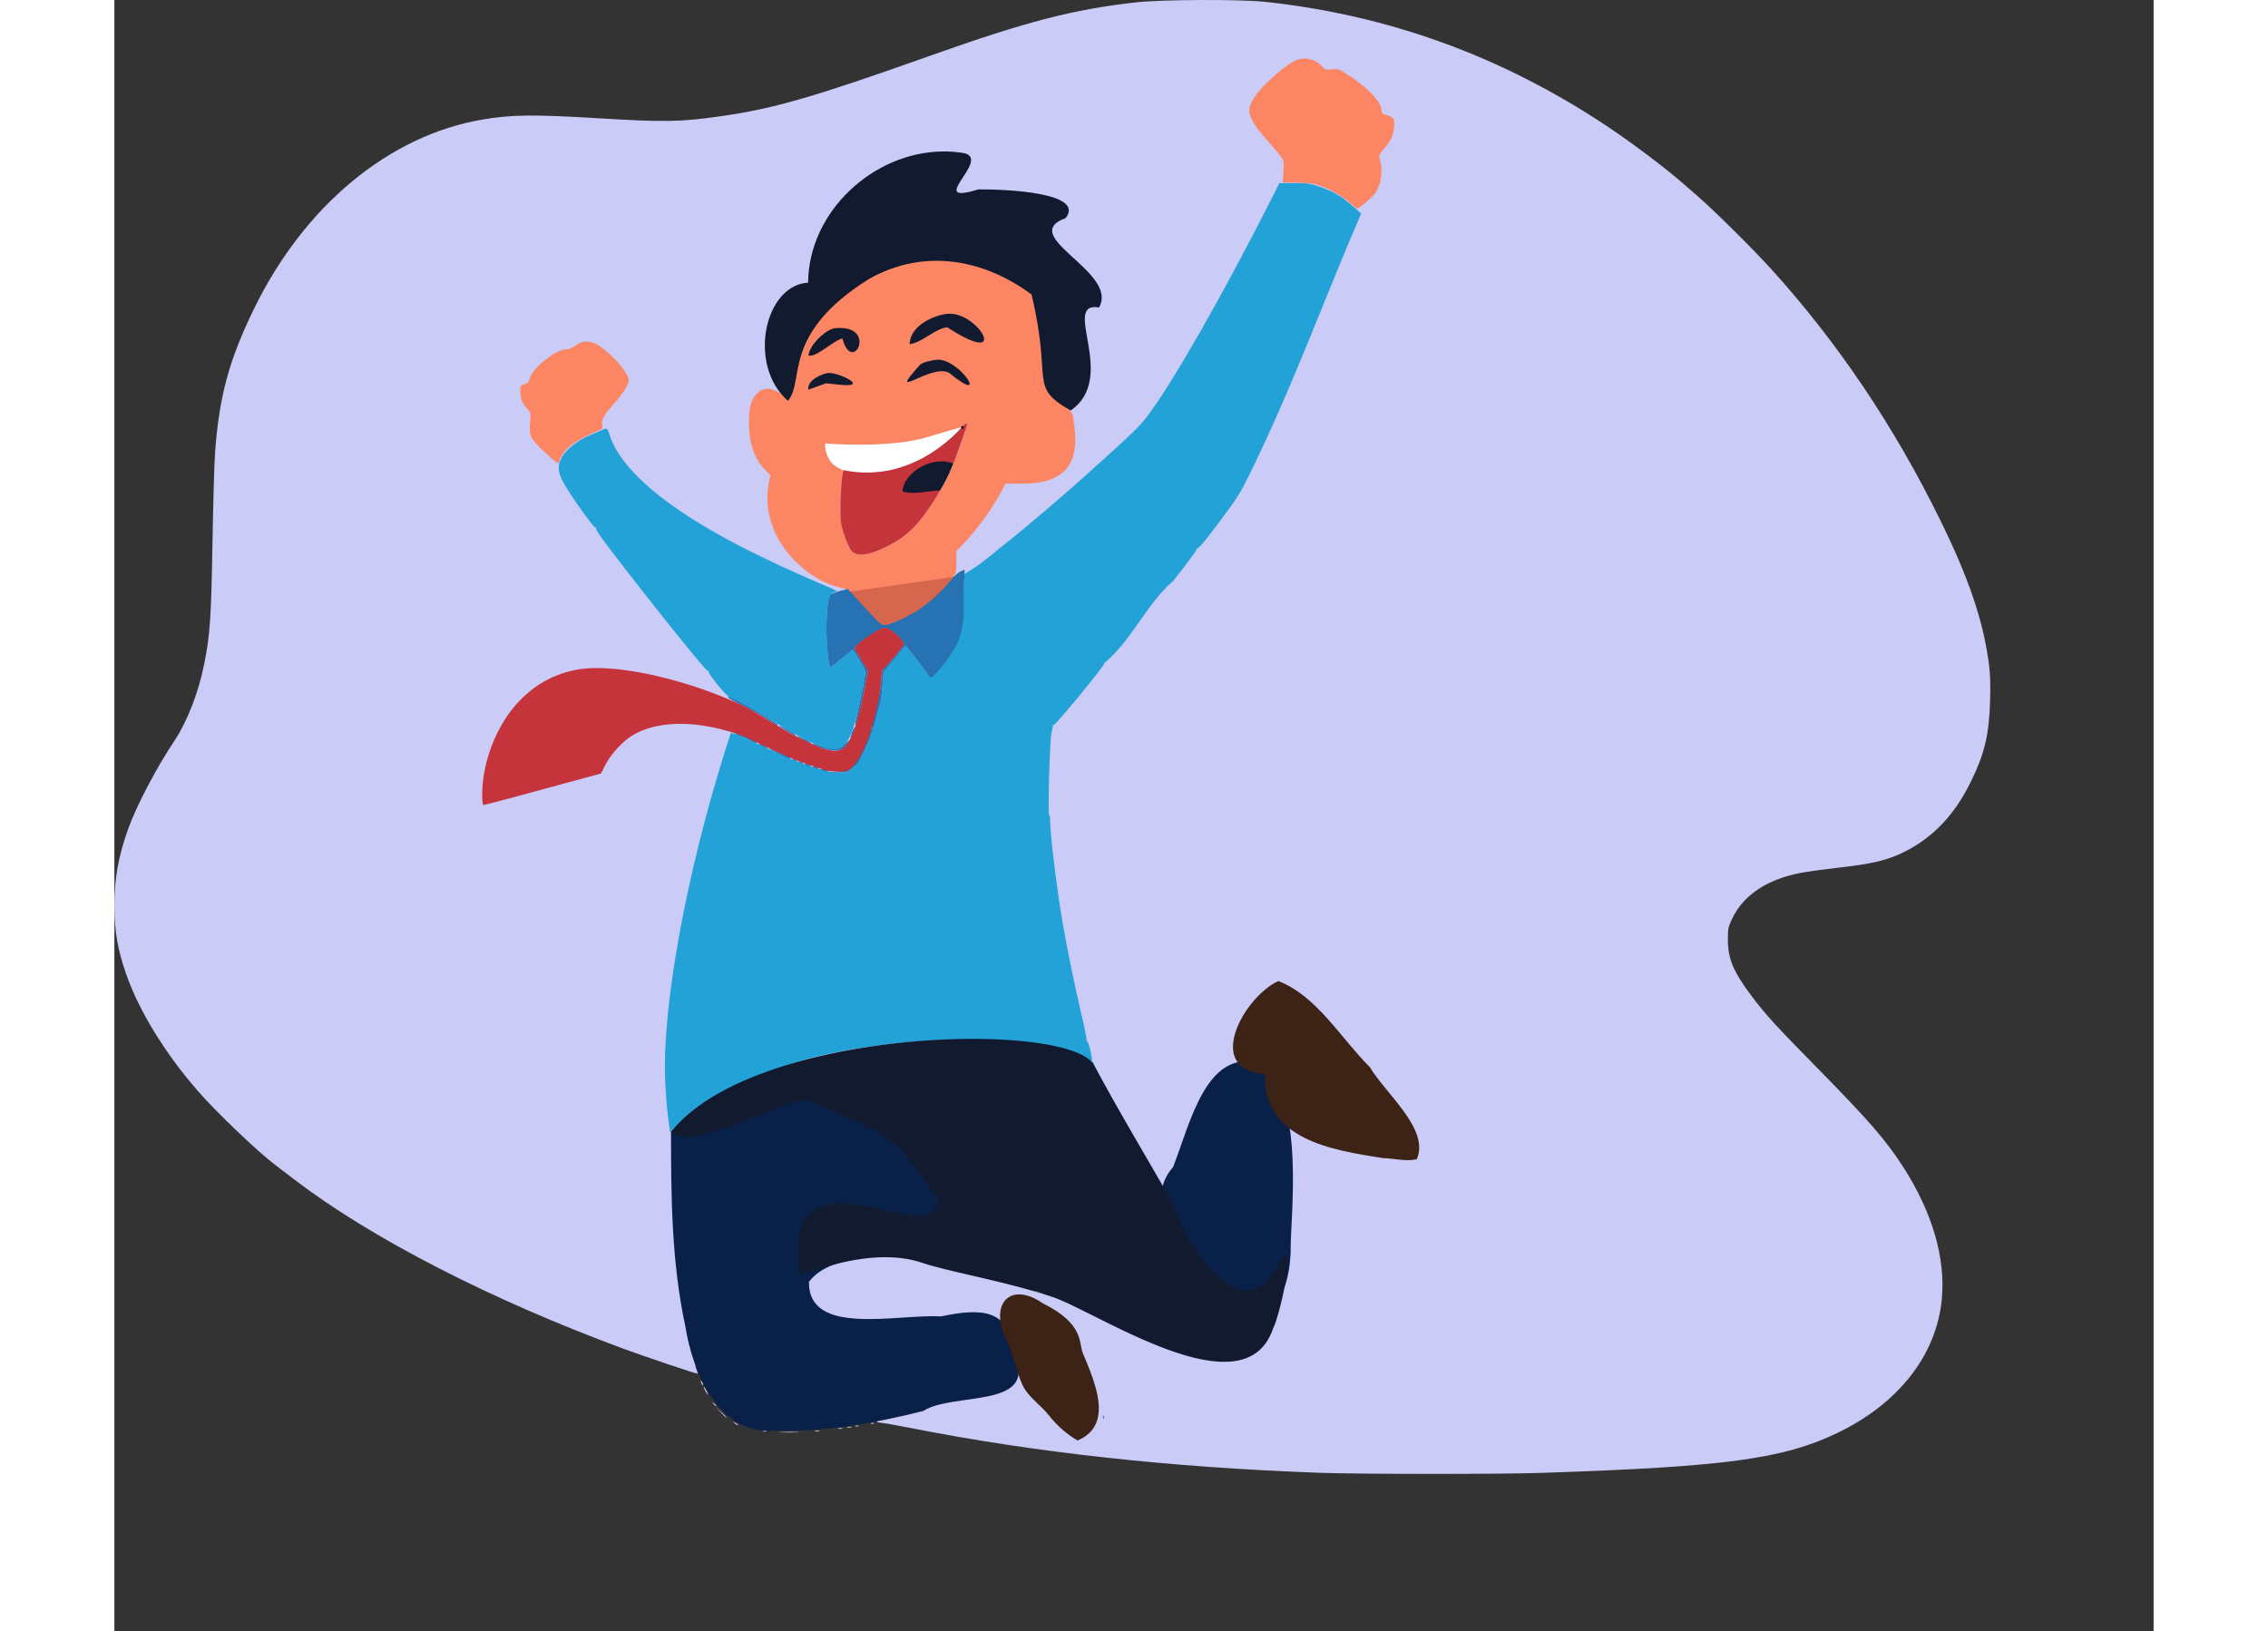 <?xml version="1.0" encoding="UTF-8" standalone="no"?>
<!-- Created with Inkscape (http://www.inkscape.org/) -->

<svg
   width="200.984mm"
   height="144.567mm"
   viewBox="0 0 200 160"
   version="1.1"
   id="svg5"
   xml:space="preserve"
   inkscape:version="1.2.1 (9c6d41e410, 2022-07-14)"
   sodipodi:docname="success.svg"
   xmlns:inkscape="http://www.inkscape.org/namespaces/inkscape"
   xmlns:sodipodi="http://sodipodi.sourceforge.net/DTD/sodipodi-0.dtd"
   xmlns="http://www.w3.org/2000/svg"
   xmlns:svg="http://www.w3.org/2000/svg"><rect x="0" y="0" width="200" height="160" fill="#333333" stroke="none"/><sodipodi:namedview
     id="namedview7"
     pagecolor="#ffffff"
     bordercolor="#000000"
     borderopacity="0.25"
     inkscape:showpageshadow="2"
     inkscape:pageopacity="0"
     inkscape:pagecheckerboard="true"
     inkscape:deskcolor="#d1d1d1"
     inkscape:document-units="mm"
     showgrid="false"
     inkscape:zoom="0.70710678"
     inkscape:cx="-55.861436"
     inkscape:cy="267.28636"
     inkscape:window-width="1920"
     inkscape:window-height="1137"
     inkscape:window-x="4472"
     inkscape:window-y="86"
     inkscape:window-maximized="1"
     inkscape:current-layer="layer1" /><defs
     id="defs2" /><g
     inkscape:label="Ebene 1"
     inkscape:groupmode="layer"
     id="layer1"
     transform="translate(-13.373,-7.362)"><path
       style="fill:#cbcbf8;stroke-width:0.126"
       d="m 131.358,151.814 c -14.526,-0.531 -27.834,-1.997 -39.995,-4.406 -1.377,-0.273 -2.71,-0.504 -2.961,-0.513 -0.322,-0.012 -0.364,-0.032 -0.142,-0.066 C 34.198,92.624 142.075,84.007 70.353,141.361 c 0.144,0.377 0.238,0.709 0.21,0.738 -0.051,0.051 -5.265,-1.706 -7.313,-2.463 -12.992,-4.805 -24.702,-10.825 -32.198,-16.555 -0.848,-0.648 -1.69,-1.29 -1.871,-1.427 -1.74,-1.311 -5.775,-5.163 -7.594,-7.249 -3.273,-3.755 -5.814,-7.905 -7.092,-11.584 -0.792,-2.281 -1.118,-4.168 -1.124,-6.496 -0.006,-2.795 0.378,-4.955 1.374,-7.717 0.811,-2.25 2.787,-6.007 4.523,-8.6 1.239,-1.851 2.341,-4.688 2.904,-7.476 0.581,-2.877 0.693,-4.504 0.821,-11.928 0.066,-3.846 0.179,-7.815 0.252,-8.82 0.398,-5.532 1.37,-9.12 3.841,-14.175 4.929,-10.085 13.227,-16.955 22.366,-18.517 2.867,-0.49 4.931,-0.514 11.34,-0.131 6.586,0.393 8.04,0.37 12.015,-0.194 5.235,-0.743 9.054,-1.846 20.628,-5.957 C 102.86,9.463 107.392,8.289 113.586,7.592 116.065,7.314 123.763,7.28 126.186,7.537 c 12.095,1.286 23.251,5.333 33.515,12.16 2.471,1.643 5.768,4.123 7.497,5.638 0.208,0.182 0.86,0.75 1.449,1.262 1.682,1.461 5.419,5.165 7.235,7.169 6.531,7.211 12.048,15.409 16.577,24.633 2.764,5.629 4.156,9.705 4.733,13.86 0.161,1.159 0.194,2.057 0.143,3.843 -0.096,3.362 -0.536,5.193 -1.919,8.001 -1.561,3.17 -3.648,5.373 -6.421,6.778 -1.69,0.857 -3.151,1.208 -6.671,1.603 -1.295,0.146 -2.904,0.369 -3.575,0.498 -3.251,0.621 -5.585,2.164 -6.674,4.414 -0.429,0.885 -0.458,1.021 -0.456,2.142 0.003,1.889 0.545,3.158 2.392,5.607 1.321,1.751 2.346,2.872 6.277,6.869 5.141,5.226 6.88,7.229 8.569,9.875 2.835,4.439 4.128,8.908 3.741,12.929 -0.527,5.467 -4.257,10.231 -10.266,13.109 -5.312,2.545 -10.981,3.309 -28.932,3.902 -4.272,0.141 -18.045,0.133 -22.043,-0.013 z m -52.579,-3.987 c 0.433,-0.025 1.142,-0.025 1.575,0 0.433,0.025 0.079,0.045 -0.787,0.045 -0.866,0 -1.221,-0.02 -0.787,-0.045 z m -1.764,-0.116 c 0.087,-0.035 0.228,-0.035 0.315,0 0.087,0.035 0.016,0.064 -0.157,0.064 -0.173,0 -0.244,-0.029 -0.157,-0.064 z m 5.105,-0.004 c 0.123,-0.032 0.293,-0.03 0.378,0.005 0.085,0.035 -0.015,0.061 -0.223,0.058 -0.208,-0.003 -0.278,-0.031 -0.155,-0.063 z m 2.268,-0.252 c 0.123,-0.032 0.293,-0.03 0.378,0.005 0.085,0.035 -0.015,0.061 -0.223,0.058 -0.208,-0.003 -0.278,-0.031 -0.155,-0.063 z m 0.882,-0.126 c 0.123,-0.032 0.293,-0.03 0.378,0.005 0.085,0.035 -0.015,0.061 -0.223,0.058 -0.208,-0.003 -0.278,-0.031 -0.155,-0.063 z m 0.824,-0.125 c 0.091,-0.036 0.2,-0.032 0.241,0.01 0.042,0.042 -0.033,0.072 -0.165,0.066 -0.147,-0.006 -0.177,-0.036 -0.076,-0.076 z M 74.204,146.968 c -0.235,-0.188 -0.233,-0.19 0.039,-0.059 0.156,0.076 0.283,0.164 0.283,0.196 0,0.096 -0.065,0.069 -0.322,-0.137 z m 13.403,-0.016 c 0.091,-0.036 0.2,-0.032 0.241,0.01 0.042,0.042 -0.033,0.072 -0.165,0.066 -0.147,-0.006 -0.177,-0.036 -0.076,-0.076 z m -14.787,-1.079 -0.498,-0.535 0.535,0.498 c 0.498,0.463 0.593,0.573 0.498,0.573 -0.021,0 -0.262,-0.241 -0.535,-0.535 z m -0.703,-0.819 c -0.157,-0.2 -0.152,-0.204 0.048,-0.048 0.21,0.165 0.277,0.268 0.173,0.268 -0.026,0 -0.125,-0.099 -0.22,-0.22 z m -0.803,-1.291 c -0.108,-0.208 -0.167,-0.378 -0.132,-0.378 0.035,0 0.151,0.17 0.258,0.378 0.108,0.208 0.167,0.378 0.132,0.378 -0.035,0 -0.151,-0.17 -0.258,-0.378 z m -0.362,-0.698 c -0.122,-0.317 -0.086,-0.399 0.063,-0.143 0.074,0.126 0.107,0.256 0.075,0.289 -0.032,0.033 -0.094,-0.033 -0.138,-0.146 z"
       id="svgBackground"
       sodipodi:nodetypes="cssccsssssssssssssssssssssscsscssssscssssssccssssccscccccccccccccccccscccccscccssccscssssssssssssssscss" /><g
       id="svgHuman"><path
         style="fill:#fc8663;stroke-width:0.126"
         d="m 85.674,65.513 c -0.243,-0.253 -0.582,-0.408 -1.202,-0.548 -1.463,-0.33 -3.019,-1.249 -4.322,-2.552 -2.182,-2.182 -3.131,-5.02 -2.584,-7.725 l 0.142,-0.701 -0.521,-0.542 c -1.052,-1.094 -1.566,-2.579 -1.579,-4.561 -0.011,-1.612 0.234,-2.447 0.884,-3.018 0.648,-0.569 1.457,-0.481 2.496,0.27 0.271,0.196 0.516,0.332 0.545,0.303 0.029,-0.029 0.187,-0.639 0.352,-1.355 0.399,-1.736 0.79,-2.913 1.517,-4.569 0.498,-1.134 0.75,-1.531 1.428,-2.25 1.528,-1.62 4.611,-3.882 6.478,-4.754 1.369,-0.639 2.283,-0.87 3.817,-0.964 3.393,-0.208 7.146,1.171 10.962,4.029 0.685,0.513 1.374,1.074 1.533,1.247 0.321,0.351 0.336,-0.116 -0.16,4.951 -0.102,1.039 -0.186,2.243 -0.188,2.674 l -0.003,0.784 0.686,0.325 c 0.47,0.222 0.776,0.472 0.97,0.791 0.156,0.257 0.315,0.495 0.353,0.529 0.087,0.079 0.092,0.105 0.258,1.444 0.265,2.135 -0.18,3.678 -1.299,4.496 -0.991,0.724 -2.03,0.98 -4.01,0.986 l -1.467,0.004 -0.343,0.661 c -0.847,1.631 -2.306,3.67 -3.635,5.078 l -0.826,0.875 -0.005,1.082 c -0.004,0.983 -0.036,1.124 -0.351,1.535 -1.21,0.945 -9.318,1.947 -9.926,1.474 z m 2.839,-4.257 c 2.279,-1.016 3.419,-2.02 5,-4.406 1.047,-1.58 1.878,-3.266 2.682,-5.444 0.929,-2.517 0.99,-2.877 0.387,-2.273 -0.324,0.324 -2.16,0.968 -3.659,1.284 -1.926,0.405 -4.728,0.629 -7.371,0.588 l -2.394,-0.036 -0.042,0.292 c -0.023,0.16 0.112,0.606 0.3,0.989 0.283,0.578 0.438,0.74 0.904,0.946 0.53,0.234 0.558,0.272 0.488,0.649 -0.193,1.028 -0.327,3.134 -0.253,3.987 0.102,1.19 0.71,3.133 1.118,3.573 0.483,0.521 1.455,0.47 2.841,-0.148 z m -2.544,-7.669 c 0.091,-0.036 0.2,-0.032 0.241,0.01 0.042,0.042 -0.033,0.072 -0.165,0.066 -0.147,-0.006 -0.177,-0.036 -0.076,-0.076 z m 2.394,0 c 0.091,-0.036 0.2,-0.032 0.241,0.01 0.042,0.042 -0.033,0.072 -0.165,0.066 -0.147,-0.006 -0.177,-0.036 -0.076,-0.076 z m -6.227,-8.357 c 0.808,-0.41 1.711,-0.496 2.458,-0.236 0.556,0.194 0.615,0.065 0.174,-0.377 -0.494,-0.494 -1.257,-0.7 -1.926,-0.52 -0.545,0.147 -1.305,0.815 -1.418,1.246 -0.038,0.146 -0.061,0.265 -0.05,0.265 0.011,-8.82e-4 0.354,-0.171 0.762,-0.378 z M 96.911,44.516 c -0.488,-0.939 -1.69,-1.678 -2.729,-1.678 -1.038,0 -2.356,0.712 -2.846,1.66 -0.226,0.437 -0.153,0.446 0.373,0.045 1.599,-1.22 3.507,-1.144 4.808,0.19 0.538,0.552 0.737,0.443 0.394,-0.217 z M 82.306,41.748 c 0.65,-0.498 1.986,-1.178 2.317,-1.178 0.26,-1.26e-4 0.444,0.22 0.555,0.665 0.195,0.779 0.912,0.841 1.17,0.102 0.496,-1.423 -1.498,-2.242 -3.251,-1.335 -0.563,0.291 -1.203,1.144 -1.444,1.923 -0.117,0.38 -0.048,0.361 0.653,-0.176 z m 11.015,-1.631 0.924,-0.705 0.945,0.056 c 0.973,0.057 1.96,0.434 2.908,1.109 l 0.408,0.291 -0.079,-0.486 c -0.104,-0.642 -0.664,-1.312 -1.421,-1.702 -0.523,-0.269 -0.783,-0.316 -1.763,-0.316 -1.066,0 -1.213,0.032 -2.014,0.441 -0.685,0.349 -0.941,0.564 -1.231,1.035 -0.73,1.182 -0.051,1.324 1.323,0.277 z m -37.84,11.505 c -1.367,-1.309 -1.458,-1.512 -1.323,-2.95 0.07,-0.751 0.051,-0.84 -0.243,-1.151 -0.5,-0.527 -0.712,-1.026 -0.728,-1.716 -0.015,-0.615 -0.002,-0.641 0.396,-0.758 0.335,-0.099 0.437,-0.213 0.545,-0.616 0.258,-0.959 2.507,-2.774 3.461,-2.794 0.361,-0.008 0.655,-0.12 0.998,-0.382 0.716,-0.546 1.542,-0.525 2.396,0.062 1.357,0.933 2.835,2.678 2.835,3.346 0,0.426 -0.646,1.433 -1.544,2.408 -0.935,1.015 -1.223,1.604 -1.029,2.108 0.057,0.148 -0.053,0.259 -0.407,0.413 -1.56,0.677 -2.45,1.192 -3.016,1.745 -0.395,0.385 -0.807,1.026 -0.807,1.253 0,0.392 -0.33,0.184 -1.532,-0.968 z M 134.517,27.226 c -0.703,-0.629 -2.014,-1.358 -3.097,-1.721 -0.417,-0.14 -1.099,-0.215 -2.049,-0.227 l -1.424,-0.018 0.081,-0.903 c 0.044,-0.496 0.044,-1.047 0,-1.223 -0.044,-0.176 -0.669,-0.972 -1.388,-1.768 -1.342,-1.487 -1.966,-2.485 -1.966,-3.147 0,-0.58 0.438,-1.356 1.297,-2.293 0.873,-0.954 2.383,-2.2 3.122,-2.577 0.875,-0.447 1.969,-0.261 2.652,0.451 0.401,0.418 0.46,0.439 1.023,0.365 0.526,-0.069 0.676,-0.03 1.26,0.329 2.108,1.295 3.622,2.831 3.623,3.675 0,0.29 0.074,0.362 0.49,0.473 0.683,0.184 0.812,0.386 0.746,1.17 -0.069,0.816 -0.354,1.428 -1.01,2.174 -0.498,0.566 -0.503,0.582 -0.365,1.13 0.295,1.171 0.079,2.462 -0.55,3.287 -0.273,0.358 -1.596,1.456 -1.73,1.436 -0.02,-0.003 -0.342,-0.279 -0.715,-0.613 z"
         id="path245"
         sodipodi:nodetypes="cssscsssssssssssssscssscsccssccccccssssccsssssscccsccccscccssssssssssssssssssssssccsscsssssscsssssscssssssssscssccccssssssccssscscc" /><path
         style="fill:#23a2d7;stroke-width:0.126"
         d="m 67.662,116.821 c -0.112,-0.854 -0.237,-2.498 -0.278,-3.654 -0.258,-7.229 2.069,-19.988 5.841,-32.026 0.315,-1.005 0.591,-1.847 0.614,-1.871 0.077,-0.082 1.373,0.455 3.146,1.303 4.136,1.977 6.934,2.85 8.148,2.542 0.748,-0.189 1.662,-1.514 2.301,-3.335 0.863,-2.458 1.173,-3.749 1.291,-5.369 l 0.081,-1.123 1.082,-1.307 1.082,-1.307 0.295,0.351 c 0.162,0.193 0.696,0.89 1.187,1.548 0.491,0.658 0.911,1.221 0.935,1.251 0.077,0.096 0.524,-0.456 1.16,-1.43 1.205,-1.845 1.998,-4.497 2.117,-7.076 l 0.076,-1.648 0.681,-0.431 c 0.246,-0.13 0.689,-0.469 0.81,-0.54 0.367,-0.285 0.977,-0.773 1.16,-0.899 0.334,-0.294 0.788,-0.644 1.723,-1.394 2.105,-1.688 5.474,-4.565 7.749,-6.618 4.693,-4.234 4.967,-4.498 5.866,-5.674 2.353,-3.076 7.498,-12.087 12.06,-21.122 l 0.843,-1.669 h 1.473 c 1.326,0 1.583,0.039 2.585,0.392 0.612,0.216 1.263,0.499 1.447,0.63 0.184,0.131 0.375,0.238 0.424,0.238 0.12,0 2.077,1.656 2.077,1.758 -3.329,7.637 -6.59,16.691 -10.897,25.478 -1.006,2.02 -1.211,2.347 -2.884,4.579 -1.649,2.2 -2.179,2.833 -2.289,2.734 -0.054,-0.049 -0.062,-0.026 -0.019,0.05 0.043,0.076 -1.005,1.494 -2.329,3.15 -2.663,2.325 -4.007,5.746 -6.699,8.025 -0.067,-0.041 -0.086,-0.018 -0.043,0.052 0.089,0.145 -4.809,6.112 -4.947,6.027 -0.05,-0.031 -0.098,0.013 -0.108,0.096 -0.01,0.084 -0.081,0.464 -0.16,0.845 -0.164,0.796 -0.354,7.938 -0.211,7.938 0.052,-9e-5 0.095,0.241 0.095,0.535 0.001,1.407 0.675,6.863 1.272,10.3 0.404,2.324 1.226,6.303 1.821,8.809 0.303,1.276 0.521,2.367 0.485,2.425 -0.036,0.058 -0.016,0.106 0.044,0.106 0.136,0 0.564,1.743 0.466,1.901 -0.039,0.063 -0.011,0.115 0.062,0.115 0.073,0 0.133,0.119 0.133,0.265 0,0.202 -0.052,0.245 -0.221,0.177 -2.837,-1.136 -8.696,-2.307 -12.568,-2.512 -4.197,-0.223 -11.402,0.652 -15.687,1.904 -0.913,0.267 -3.145,1.02 -3.465,1.168 -0.139,0.065 -0.762,0.331 -1.386,0.591 -1.71,0.714 -4.174,1.954 -5.189,2.61 -0.497,0.322 -1.386,1.052 -1.976,1.624 l -1.072,1.039 z M 82.741,80.569 c -1.375,-0.468 -2.525,-1.082 -6.003,-3.206 -1.738,-1.061 -2.954,-1.663 -3.133,-1.552 -0.07,0.043 -0.085,0.013 -0.035,-0.068 0.049,-0.08 0.035,-0.145 -0.032,-0.145 -0.171,0 -1.802,-1.992 -1.839,-2.248 -0.017,-0.115 -0.091,-0.209 -0.164,-0.209 -0.212,0 -6.502,-7.865 -10.011,-12.517 -0.541,-0.717 -0.95,-1.356 -0.911,-1.421 0.04,-0.065 0.015,-0.102 -0.055,-0.083 -0.165,0.045 -2.501,-3.229 -3.117,-4.369 -0.608,-1.126 -0.641,-1.768 -0.135,-2.629 0.434,-0.739 1.65,-1.664 2.758,-2.099 0.435,-0.171 0.933,-0.383 1.107,-0.471 0.5,-0.254 0.571,-0.205 0.807,0.563 0.625,2.03 2.818,4.487 6.068,6.798 3.702,2.633 8.449,5.106 15.741,8.203 0.346,0.147 0.537,0.269 0.423,0.272 -0.727,0.015 -0.985,0.931 -1.002,3.562 -0.009,1.513 0.225,3.876 0.384,3.876 0.068,0 0.756,-0.547 1.758,-1.399 0.237,-0.201 0.444,-0.351 0.46,-0.334 0.016,0.018 0.306,0.485 0.644,1.04 0.677,1.111 0.664,0.97 0.276,2.961 -0.613,3.146 -1.1,4.626 -1.746,5.305 -0.568,0.597 -0.916,0.624 -2.246,0.171 z"
         id="path243"
         sodipodi:nodetypes="cssssssscccsscssccccsssscssssccscscccscsssssssssscssssssccssssssssscssssssscsssssssss" /><rect
         style="fill:#d6664e;fill-opacity:1;stroke-width:0.267"
         id="rect1938"
         width="10.647"
         height="4.587"
         x="74.82"
         y="76.805"
         transform="matrix(0.99,-0.141,0.147,0.989,0,0)"
         ry="5.1279058e-05" /><path
         style="fill:#2672b2;stroke-width:0.126"
         d="m 84.38,83.042 c 1.41,-0.107 3.545,-7.007 3.148,-3.775 -0.012,0.037 0.05,0.002 0.06,0.039 -0.165,0.813 -1.146,2.715 -1.366,2.969 -0.091,0.104 -0.353,0.345 -0.584,0.535 -0.378,0.312 -0.507,0.344 -1.323,0.325 l -0.904,-0.021 z m -1.6,-0.137 -0.252,-0.108 0.252,-0.007 c 0.139,-0.004 0.337,0.048 0.441,0.115 0.168,0.109 0.168,0.121 0,0.115 -0.104,-0.004 -0.302,-0.056 -0.441,-0.115 z m -0.819,-0.252 c -0.168,-0.109 -0.168,-0.122 0,-0.122 0.104,0 0.274,0.055 0.378,0.122 0.168,0.109 0.168,0.122 0,0.122 -0.104,0 -0.274,-0.055 -0.378,-0.122 z m -0.756,-0.252 c -0.168,-0.109 -0.168,-0.122 0,-0.122 0.104,0 0.274,0.055 0.378,0.122 0.168,0.109 0.168,0.122 0,0.122 -0.104,0 -0.274,-0.055 -0.378,-0.122 z m -0.63,-0.252 c -0.104,-0.067 -0.132,-0.122 -0.063,-0.122 0.069,0 0.211,0.055 0.315,0.122 0.104,0.067 0.132,0.122 0.063,0.122 -0.069,0 -0.211,-0.055 -0.315,-0.122 z m -0.63,-0.252 c -0.104,-0.067 -0.132,-0.122 -0.063,-0.122 0.069,0 0.211,0.055 0.315,0.122 0.104,0.067 0.132,0.122 0.063,0.122 -0.069,0 -0.211,-0.055 -0.315,-0.122 z m -1.449,-0.623 c -1.19,-0.578 -1.19,-0.678 0,-0.133 0.454,0.208 0.877,0.378 0.941,0.378 0.063,0 0.15,0.057 0.193,0.126 0.129,0.209 -0.08,0.141 -1.134,-0.371 z m 4.284,-0.53 c -0.416,-0.139 -0.813,-0.314 -0.882,-0.388 -0.088,-0.094 -0.05,-0.105 0.126,-0.037 1.846,0.713 2.35,0.723 2.98,0.06 0.518,-0.544 0.613,-0.56 0.277,-0.047 -0.463,0.707 -1.237,0.834 -2.501,0.411 z m -5.846,-0.177 c -0.236,-0.102 -0.401,-0.214 -0.367,-0.248 0.064,-0.064 0.859,0.296 0.859,0.39 0,0.071 0.001,0.072 -0.492,-0.142 z m -1.146,-0.56 c -0.243,-0.133 -0.714,-0.335 -1.048,-0.449 -0.334,-0.114 -0.576,-0.237 -0.54,-0.274 0.102,-0.102 2.217,0.777 2.217,0.921 0,0.102 -0.191,0.042 -0.63,-0.198 z m 5.134,-0.071 c -0.329,-0.171 -0.598,-0.34 -0.598,-0.374 0,-0.056 1.247,0.533 1.375,0.65 0.156,0.142 -0.254,-0.003 -0.777,-0.275 z m 4.792,-0.754 c 0.117,-0.315 0.229,-0.524 0.249,-0.464 0.04,0.121 -0.318,1.037 -0.406,1.037 -0.03,0 0.04,-0.258 0.157,-0.573 z m -6.359,-0.098 c -0.931,-0.57 -0.997,-0.707 -0.102,-0.213 0.802,0.443 1.077,0.638 0.876,0.622 -0.066,-0.005 -0.414,-0.19 -0.773,-0.409 z m 8.154,0.167 c 0,-0.104 0.073,-0.294 0.104,-0.414 0.163,-0.632 0.401,-0.784 0.141,0.036 -0.031,0.099 -0.075,0.264 -0.122,0.378 -0.17,0.409 -0.122,0.168 -0.122,0 z m 0.256,-0.718 c -0.004,-0.083 -0.366,0.493 0.07,-0.897 0.392,-1.25 0.656,-2.443 0.742,-3.582 0.046,-0.606 0.131,-1.102 0.189,-1.102 0.159,0 2.015,-2.238 2.009,-2.423 -0.013,-0.428 -1.392,-1.609 -1.879,-1.609 -0.429,0 -2.904,1.713 -2.904,2.01 0,0.063 0.29,0.586 0.645,1.163 l 0.645,1.049 -0.152,0.819 c -0.457,2.459 -0.906,4.345 -1.074,4.513 -0.09,0.09 -0.062,-0.064 0.31,-1.678 0.26,-1.128 0.45,-2.087 0.601,-3.024 0.098,-0.607 0.08,-0.666 -0.513,-1.638 -0.338,-0.554 -0.628,-1.022 -0.644,-1.04 -0.016,-0.018 -0.224,0.133 -0.46,0.334 -1.002,0.852 -1.69,1.399 -1.758,1.399 -0.159,0 -0.394,-2.363 -0.384,-3.876 0.011,-1.777 0.171,-3.016 0.422,-3.267 0.09,-0.09 0.503,-0.253 0.916,-0.361 l 0.752,-0.196 0.441,0.482 c 2.886,3.158 2.782,3.059 3.228,3.059 0.394,0 1.643,-0.541 2.883,-1.249 1.142,-0.652 2.646,-1.989 3.626,-3.222 0.275,-0.346 0.671,-0.701 0.881,-0.789 l 0.405,-0.172 -0.08,1.872 c -0.087,2.025 0.202,3.183 -0.541,5.125 -0.488,1.276 -2.575,3.819 -2.755,3.593 -0.024,-0.03 -0.444,-0.592 -0.935,-1.251 -0.491,-0.658 -1.025,-1.355 -1.187,-1.548 l -0.295,-0.351 -1.082,1.307 -1.082,1.307 -0.081,1.123 c -0.045,0.618 -0.15,1.495 -0.261,1.942 -0.629,2.53 -0.685,2.422 -0.698,2.18 z m -9.653,-0.153 c -0.277,-0.267 -2.344,-1.464 -3.362,-1.946 -0.605,-0.287 -1.125,-0.586 -1.156,-0.664 -0.082,-0.21 1.481,0.58 3.171,1.603 1.533,0.927 1.81,1.123 1.592,1.123 -0.069,0 -0.18,-0.052 -0.246,-0.115 z"
         id="path241"
         sodipodi:nodetypes="cccsscccccccccccscsccscsccscsccscscssssscscssccssssssssscsscsssssscsssssssssssssscssssssssscscssssscssssscccsssssssssss" /><path
         id="path239"
         style="fill:#c6343b;stroke-width:0.126"
         d="m 96.924,48.881 c -0.109,0.019 -0.371,0.294 -0.79,0.739 -1.353,1.441 -3.622,2.85 -5.732,3.559 -0.983,0.33 -1.457,0.413 -2.65,0.464 -0.868,0.037 -1.726,0.004 -2.129,-0.083 -0.371,-0.08 -0.692,-0.128 -0.713,-0.107 -0.147,0.147 -0.334,2.081 -0.337,3.495 -0.003,1.573 0.026,1.792 0.393,2.911 0.219,0.667 0.535,1.36 0.705,1.544 0.483,0.521 1.455,0.47 2.841,-0.148 2.27,-1.012 3.423,-2.025 4.974,-4.37 0.922,-1.403 0.939,-1.541 0.875,-1.5 l -1.085,0.094 c -1.676,0.13 -2.496,0.106 -2.496,-0.076 0,-0.321 0.917,-1.509 1.465,-1.898 0.31,-0.22 0.83,-0.497 1.155,-0.615 0.652,-0.237 1.998,-0.265 2.195,-0.069 0.082,0.082 0.243,-0.454 0.626,-1.513 0.644,-1.783 0.885,-2.461 0.703,-2.429 z"
         sodipodi:nodetypes="sssssccssscccsssssss" /><path
         id="path239-0"
         style="fill:#c6343b;stroke-width:0.126"
         d="m 88.889,68.936 c -0.429,0 -2.907,1.611 -2.904,2.01 4.59e-4,0.063 0.29,0.586 0.645,1.163 l 0.645,1.049 -0.149,0.819 c -0.748,4.11 -1.501,6.313 -2.33,6.819 -0.5,0.305 -0.977,0.299 -1.963,-0.025 -0.693,-0.228 -3.486,-1.593 -3.842,-1.878 -0.069,-0.056 -0.324,-0.213 -0.567,-0.35 -0.243,-0.137 -0.895,-0.526 -1.449,-0.866 -1.536,-0.94 -2.36,-1.344 -4.284,-2.102 -4.902,-1.931 -10.224,-2.976 -13.326,-2.618 -2.756,0.318 -5.178,1.695 -6.974,3.965 -1.823,2.303 -2.947,5.512 -2.947,8.412 0,0.593 0.052,0.992 0.129,0.992 0.071,0 1.616,-0.404 3.433,-0.897 1.817,-0.493 4.382,-1.189 5.698,-1.547 l 2.394,-0.65 0.441,-0.876 c 0.506,-1.005 1.758,-2.355 2.68,-2.89 2.304,-1.337 5.614,-1.467 9.416,-0.37 1.146,0.331 1.391,0.428 2.835,1.123 0.762,0.367 1.669,0.792 2.016,0.944 0.346,0.152 0.913,0.405 1.26,0.561 0.534,0.241 1.629,0.626 3.411,1.2 0.213,0.069 0.765,0.125 1.228,0.125 0.791,0 0.871,-0.027 1.352,-0.461 0.799,-0.722 1.671,-2.699 2.242,-5.083 0.412,-1.721 0.506,-2.265 0.592,-3.433 0.044,-0.606 0.128,-1.102 0.186,-1.102 0.159,0 2.035,-2.249 2.03,-2.434 -0.016,-0.533 -1.412,-1.598 -1.899,-1.598 z"
         sodipodi:nodetypes="sscccsscsssssssscccssssscscssscss" /><path
         style="fill:#092148;stroke-width:0.126"
         d="m 78.254,147.684 c -5.625,0.542 -8.174,-5.698 -8.895,-10.287 -1.347,-6.254 -1.392,-12.685 -1.394,-19.053 8.382,-7.435 20.346,-9.307 31.183,-8.56 23.318,2.067 -19.006,1.799 -24.517,4.922 8.294,-2.359 25.871,8.965 17.75,14.443 -3.087,1.784 -8.632,1 -10.887,3.94 -0.08,5.395 8.605,3.148 12.939,3.395 3.828,-0.796 6.793,-0.853 7.165,3.66 2.528,5.459 -5.959,3.721 -8.897,5.616 -4.718,1.191 -9.565,2.048 -14.448,1.923 z m 32.066,-1.35 c 0.107,-0.475 0.1,0.605 0,0 z m 6.882,-24.488 c 1.734,-4.443 3.244,-11.599 8.513,-10.233 4.585,3.639 2.952,15.03 3.022,18.649 -0.789,14.729 -17.236,-2.239 -11.535,-8.416 z"
         id="path237"
         sodipodi:nodetypes="ccccccccccccccccc" /><path
         id="path235-2"
         style="fill:#3c2315;fill-opacity:1;stroke-width:0.126"
         d="m 102.027,134.324 c -1.702,0.058 -2.429,1.982 -1.118,4.583 0.604,1.199 0.953,3.07 1.509,4.271 0.556,1.201 1.796,1.986 2.583,2.98 0.787,0.994 1.716,1.85 2.842,2.499 1.148,-0.49 1.738,-1.249 1.966,-2.161 0.228,-0.912 0.092,-1.977 -0.213,-3.079 -0.305,-1.102 -0.781,-2.242 -1.232,-3.304 -0.452,-1.062 0.18,-2.861 -3.954,-4.926 -0.901,-0.62 -1.716,-0.884 -2.382,-0.861 z" /><path
         id="path235"
         style="fill:#111a2e;stroke-width:0.126"
         d="m 85.21,147.131 c -0.043,0.003 -0.121,0.024 -0.25,0.073 -0.046,0.235 0.435,-0.085 0.25,-0.073 z" /><path
         id="path6500"
         style="fill:#111a2e;stroke-width:0.126"
         d="m 86.722,146.879 c -0.043,0.003 -0.121,0.023 -0.249,0.072 -0.046,0.235 0.434,-0.085 0.249,-0.072 z" /><path
         id="path6496"
         style="fill:#111a2e;stroke-width:0.126"
         d="m 104.48,134.287 a 9.027,4.465 70.035 0 0 -0.607,-0.245 9.027,4.465 70.035 0 0 -0.348,-0.041 c 0.322,0.093 0.641,0.189 0.955,0.286 z" /><path
         id="path6494"
         style="fill:#111a2e;stroke-width:0.126"
         d="m 97.489,109.262 c -10.362,0.009 -24.383,2.676 -29.547,9.137 2.205,2.157 11.913,-3.908 13.752,-3.037 7.112,3.367 7.589,2.399 12.377,9.495 0.45,6.007 -15.624,-6.501 -13.454,7.6 1.876,-0.644 7.395,-2.766 11.955,-1.238 2.28,0.764 6.888,1.605 10.955,2.782 a 9.027,4.465 70.035 0 1 0.348,0.041 9.027,4.465 70.035 0 1 0.607,0.245 c 0.293,0.091 0.581,0.184 0.865,0.279 4.51,1.512 18.92,11.41 21.676,3.063 0.686,-1.245 2.66,-10.187 0.367,-6.014 -3.423,6.44 -8.975,-2.215 -10.104,-6.028 -2.657,-4.677 -5.609,-9.567 -7.8,-13.716 -0.878,-1.663 -5.778,-2.615 -11.995,-2.61 z m -16.492,2.745 c 0.039,5.7e-4 0.096,0.015 0.174,0.053 -0.185,0.207 -0.344,-0.056 -0.174,-0.053 z" /><path
         id="path6492"
         style="fill:#3c2315;fill-opacity:1;stroke-width:0.126"
         d="m 127.528,103.591 c -3.384,1.554 -7.358,8.709 -1.318,9.139 -0.149,6.426 6.606,7.44 11.577,8.229 1.104,0.017 2.212,0.356 3.313,0.112 1.311,-2.918 -2.998,-6.368 -4.606,-9.049 -2.866,-2.849 -5.187,-6.973 -8.966,-8.432 z" /><path
         id="path6490"
         style="fill:#111a2e;stroke-width:0.126"
         d="m 95.626,52.799 c -2.36,-0.792 -4.926,1.16 -4.962,2.77 1.086,0.344 2.588,-0.068 3.69,-0.101 0.872,-1.467 1,-1.997 1.301,-2.647 z"
         sodipodi:nodetypes="ccccc" /><path
         id="path6488"
         style="fill:#111a2e;stroke-width:0.126"
         d="m 83.455,43.943 c -0.475,0.006 -2.126,0.605 -2.044,1.647 l 1.744,-0.628 1.628,0.16 c 2.512,0.195 -0.283,-1.192 -1.328,-1.179 z"
         sodipodi:nodetypes="scccs" /><path
         id="path6486"
         style="fill:#111a2e;stroke-width:0.126"
         d="m 94.022,42.645 c -0.302,0.022 -1.393,0.238 -1.624,0.485 -3.483,3.87 1.07,-0.201 2.859,0.813 4.069,3.348 1.025,-1.462 -1.236,-1.299 z"
         sodipodi:nodetypes="sccs" /><path
         id="path6484"
         style="fill:#111a2e;stroke-width:0.126"
         d="m 84.038,39.557 c -0.787,0.078 -2.41,1.456 -2.598,2.665 0.699,0.294 2.593,-1.569 3.333,-1.652 1.004,3.668 3.568,-1.442 -0.735,-1.013 z"
         sodipodi:nodetypes="sccs" /><path
         id="path6482"
         style="fill:#111a2e;stroke-width:0.126"
         d="m 95.234,38.134 c -1.243,0.04 -3.851,1.089 -3.859,2.992 1.239,-0.181 2.442,-1.504 3.674,-1.668 6.239,4.064 3.144,-1.42 0.184,-1.324 z"
         sodipodi:nodetypes="sccs" /><path
         id="path6480"
         style="fill:#111a2e;stroke-width:0.126"
         d="m 94.612,22.219 c -6.808,0.07 -13.151,5.894 -13.201,12.869 -4.293,0.239 -5.968,8.088 -1.985,11.589 1.702,-1.903 -0.713,-6.53 7.941,-11.943 5.541,-3.134 11.41,-1.856 15.957,1.512 2.08,8.653 -0.352,8.986 3.837,11.379 4.705,-3.236 -1.024,-10.74 2.783,-10.106 2,-3.498 -8.107,-6.989 -3.276,-8.766 2.016,-2.561 -6.213,-2.838 -8.561,-2.812 -5.318,1.643 1.293,-2.911 -1.373,-3.555 -0.708,-0.121 -1.417,-0.175 -2.121,-0.168 z"
         sodipodi:nodetypes="scccccccccs" /><circle
         id="path4792"
         style="fill:#d6664e;stroke:#000000;stroke-width:0.265"
         cx="96.549"
         cy="49.282"
         r="0.002" /><path
         style="fill:#ffffff;fill-opacity:1;stroke-width:0.265"
         d="m 96.438,49.282 c 0,0 -4.557,5.65 -11.597,4.187 -1.927,-0.704 -1.76,-2.612 -1.76,-2.612 0,0 6.169,0.537 9.985,-0.611 3.816,-1.149 3.372,-0.963 3.372,-0.963 z"
         id="path4850"
         sodipodi:nodetypes="cccsc" /></g></g></svg>

